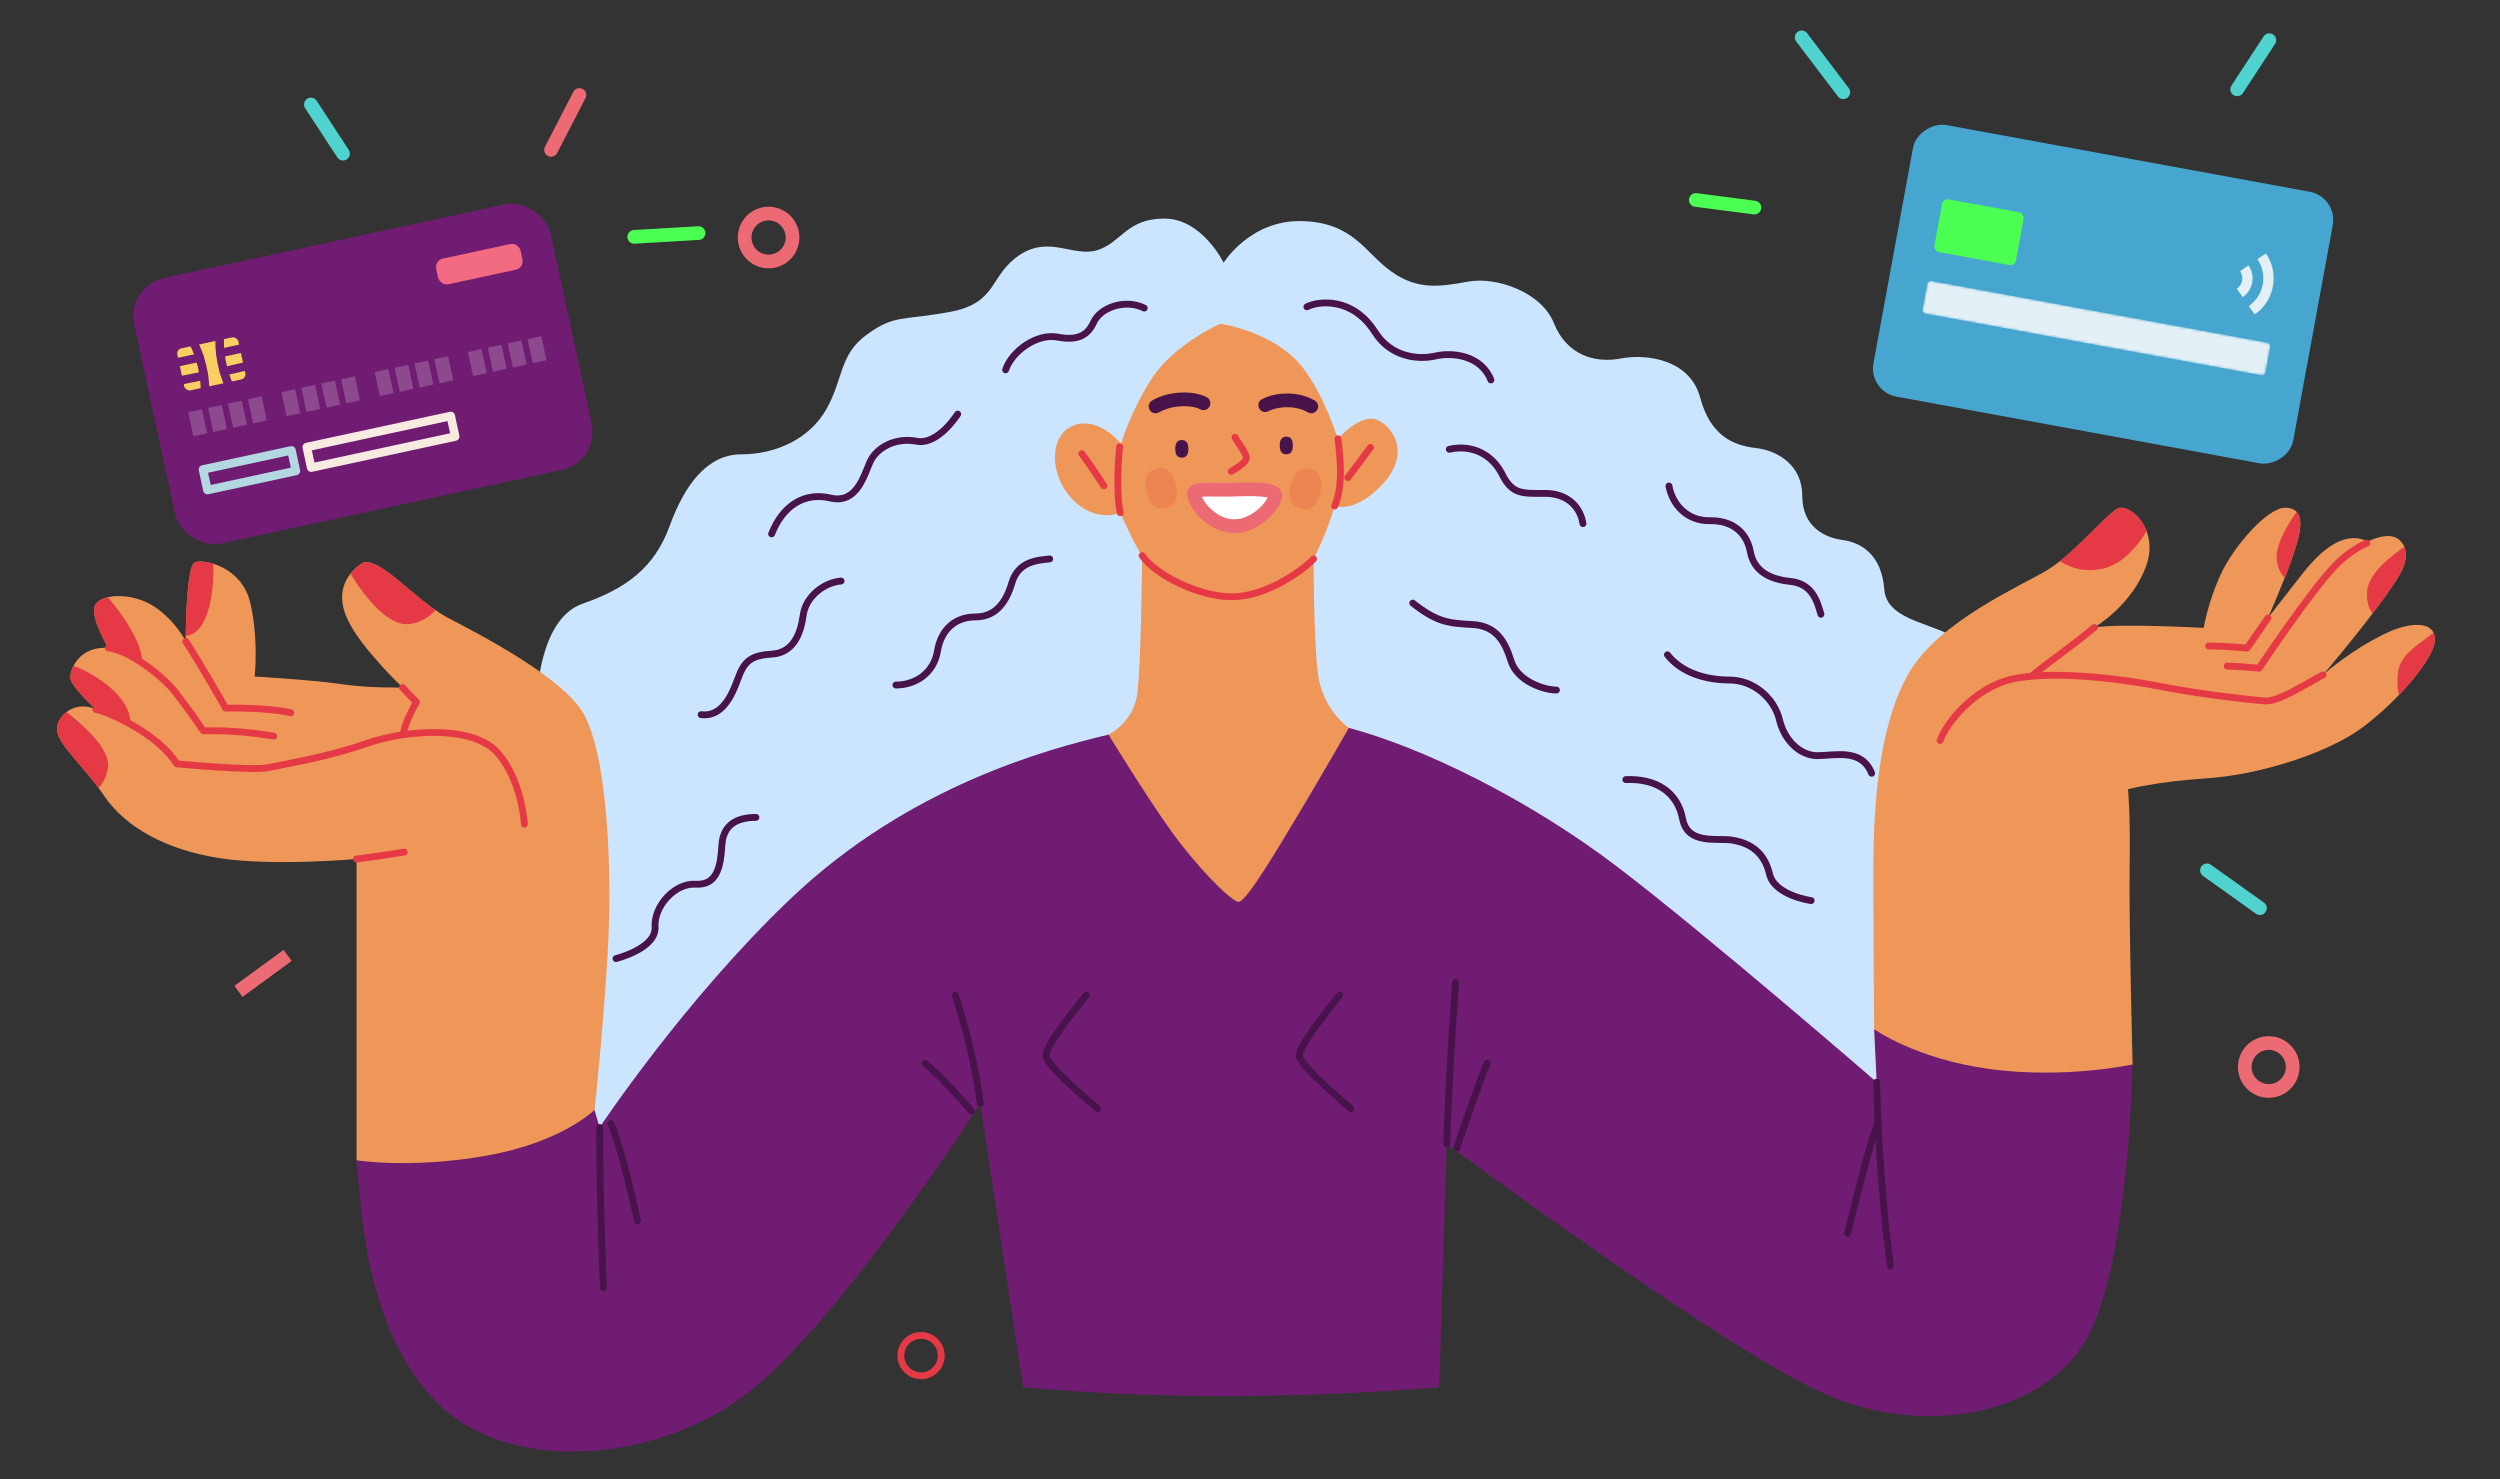 <svg xmlns="http://www.w3.org/2000/svg" xmlns:xlink="http://www.w3.org/1999/xlink" id="title" viewBox="0 0 1000 591.61"><rect x="0" y="0" width="1000" height="591.61" fill="#333333" stroke="none"/><defs><style>.cls-1{mask:url(#mask);}.cls-2{stroke:#50d3ce;}.cls-2,.cls-3,.cls-4,.cls-5,.cls-6,.cls-7,.cls-8,.cls-9,.cls-10,.cls-11,.cls-12,.cls-13{stroke-linejoin:round;}.cls-2,.cls-3,.cls-4,.cls-5,.cls-7,.cls-8,.cls-10,.cls-11,.cls-12,.cls-13{stroke-linecap:round;}.cls-2,.cls-4,.cls-5,.cls-6,.cls-7,.cls-8,.cls-10,.cls-11,.cls-12,.cls-13{fill:none;}.cls-2,.cls-6,.cls-8,.cls-9,.cls-12,.cls-13{stroke-width:5.48px;}.cls-14{fill:url(#linear-gradient-2);}.cls-15{fill:#46a6cf;}.cls-16{fill:url(#linear-gradient);}.cls-17{fill:#48124a;}.zero_2,.cls-9{fill:#fff;}.cls-18{fill:#f26b80;}.cls-3{fill:#f7d061;}.cls-3,.cls-4,.cls-5,.cls-10{stroke-width:3.42px;}.cls-3,.cls-10{stroke:#6f1c72;}.cls-19{opacity:.2;}.cls-20{opacity:.25;}.cls-4{stroke:#b4d8e1;}.cls-21{fill:#cce5ff;}.cls-22{fill:#6f1c72;}.cls-23{fill:#e3f0f6;}.cls-5{stroke:#f7eae1;}.cls-6,.cls-8,.cls-9{stroke:#ec6a74;}.cls-24{fill:#ee9758;}.cls-7{stroke:#e63946;}.cls-7,.cls-11{stroke-width:2.74px;}.cls-25{fill:#f44c44;}.cls-26{fill:#4bff53;}.cls-27{fill:#e63946;}.cls-11,.cls-13{stroke:#48124a;}.cls-12{stroke:#4bff53;}</style><linearGradient id="linear-gradient" x1="423.82" y1="902.04" x2="559.22" y2="883.41" gradientTransform="translate(1785.92 -244.41) rotate(97.21)" gradientUnits="userSpaceOnUse"><stop offset="0" stop-color="#fff"></stop><stop offset="1" stop-color="#0d0d0d"></stop></linearGradient><mask id="mask" x="769.03" y="112.4" width="139.12" height="37.77" maskUnits="userSpaceOnUse"><rect class="cls-16" x="831.96" y="61.54" width="13.26" height="139.48" rx="1.4" ry="1.4" transform="translate(558.04 932.38) rotate(-79.6)"></rect></mask><linearGradient id="linear-gradient-2" x1="423.82" y1="902.04" x2="559.22" y2="883.41" gradientTransform="translate(1785.92 -244.41) rotate(97.21)" gradientUnits="userSpaceOnUse"><stop offset="0" stop-color="#e3f0f6"></stop><stop offset="1" stop-color="#e3f0f6"></stop></linearGradient></defs><path class="cls-21" d="M489.46,105.08s10.57-17.15,31.26-16.64c20.67.5,25.21,12.61,35.8,20.17,10.59,7.56,19.67,6.05,30.76,4.03,11.09-2.02,29.25,4.03,34.29,16.64s16.14,16.14,26.73,14.12c10.59-2.02,27.73.5,31.77,15.63,4.03,15.13,13.11,19.16,22.19,20.17,9.08,1.01,18.66,7.06,18.66,19.16s8.57,16.64,16.14,17.65c7.56,1.01,15.63,6.05,16.64,19.67s22.44,13.36,31.52,21.68c9.08,8.32-19.67,188.34-19.67,188.34l-189.1-55.97-208.77,11.35-141.45,79.42-11.35-201.96s.76-31.01,18.15-37.06c17.4-6.05,28.74-14.37,34.79-31.01,6.05-16.64,15.13-28.74,28.74-28.74s27.23-6.05,34.04-18.15c6.81-12.1,5.04-21.68,16.14-29.75,11.09-8.07,14.12-5.55,33.28-9.08,19.16-3.53,15.63-14.62,27.73-22.69,12.1-8.07,21.68,1.01,31.26-2.02,9.58-3.03,11.6-12.61,26.73-12.61s23.7,17.65,23.7,17.65Z"></path><path class="cls-11" d="M565.1,241.23c9.58,7.56,14.12,8.07,23.7,8.57,9.58.5,13.11,6.56,15.63,14.62,2.52,8.07,13.11,11.6,18.15,11.6"></path><path class="cls-11" d="M579.73,179.71c9.08-2.02,17.15,2.02,21.18,10.09,4.03,8.07,8.07,7.56,17.15,7.56s14.12,5.55,15.13,12.1"></path><path class="cls-11" d="M666.97,261.91c5.55,7.06,15.13,10.09,24.71,10.09s17.99,7.06,20.17,16.14c1.89,7.84,8.07,14.12,15.13,14.12s17.65-3.03,21.68,7.06"></path><path class="cls-11" d="M650.33,311.83c12.1-.5,20.67,5.04,22.69,15.63,2.02,10.59,13.69,7.64,19.67,8.57,7.56,1.18,13.11,5.04,15.13,13.62,2.02,8.57,16.64,10.59,16.64,10.59"></path><path class="cls-11" d="M308.64,213.55c4.48-11.26,13.04-16.82,23.53-14.34,10.49,2.48,13.38-8.93,15.85-14.46,2.47-5.52,9.95-9.91,18.6-8.26,8.65,1.66,16.46-10.87,16.46-10.87"></path><path class="cls-11" d="M522.75,122.73c5.04-2.52,18.49-3.7,27.23,10.09,6.53,10.3,17.65,11.09,24.2,9.58s18.15-.5,22.19,9.58"></path><path class="cls-11" d="M457.7,123.23c-7.9-3.87-17.65,0-20.17,5.55-2.52,5.55-6.56,7.56-14.62,6.05-8.07-1.51-18.15,5.55-20.67,13.11"></path><path class="cls-11" d="M419.88,223.58c-5.04.5-12.61,1.01-15.13,9.58-2.52,8.57-7.06,13.62-14.62,13.62s-13.62,4.54-15.13,13.62c-1.51,9.08-9.08,13.62-16.64,13.62"></path><path class="cls-11" d="M728.37,245.71c-1.41-4.87-3.29-12.21-12.18-13.13-8.89-.92-14.67-4.46-16.05-11.9-1.38-7.44-6.94-12.56-16.14-12.4-9.2.17-15.04-6.45-16.42-13.88"></path><path class="cls-11" d="M336.42,232.41c-6.56.5-14.12,6.05-15.13,13.62-1.01,7.56-4.03,15.13-12.61,15.63-8.57.5-11.09,3.03-13.62,10.09-2.52,7.06-6.56,15.13-14.62,14.12"></path><path class="cls-11" d="M302.38,326.96c-7.06,0-13.11,2.52-13.62,11.09s-1.9,16.18-10.59,15.63c-8.07-.5-16.64,8.57-16.14,17.15s-15.63,12.61-15.63,12.61"></path><path class="cls-22" d="M539.55,291.15c29.33,7.82,71.44,28.24,107.24,55.47,35.8,27.23,103.88,86.23,103.88,86.23l-1.01-21.18,103.37,14.12s-1.51,83.71-19.67,111.95c-18.15,28.24-64.04,37.32-103.88,19.67-39.84-17.65-150.78-99.84-150.78-99.84l-3.03,97.32c-57.01,4.63-112.53,4.78-166.41,0l-17.15-113.46s-56.48,87.74-93.29,115.98c-36.81,28.24-97.32,32.78-125.56,2.02-28.24-30.76-28.66-78.16-30.68-95.31l95.22-20.17,2.02,7.06s33.66-50.82,76.4-91.52c47.65-45.38,103.29-59.92,127.16-65.64,23.87-5.72,96.15-2.69,96.15-2.69Z"></path><path class="cls-24" d="M488.12,129.45s-18.83,8.4-27.57,22.19c-8.74,13.78-12.1,25.89-12.1,25.89,0,0-8.74-11.09-18.83-7.4-10.09,3.7-10.09,19.83-.67,29.58,9.41,9.75,19.16,5.38,19.16,5.38,0,0,5.72,13.11,8.74,17.15,0,0-.34,44.71-2.02,55.81-1.68,11.09-11.43,15.8-11.43,15.8,0,0,14.79,24.2,24.88,38.32,10.09,14.12,24.2,28.58,27.23,28.58s16.14-22.19,24.2-35.63c8.07-13.45,19.83-33.95,19.83-33.95,0,0-10.76-7.4-12.44-22.19-1.68-14.79-1.68-45.38-1.68-45.38,0,0,5.72-11.09,8.4-21.18,0,0,8.31,3.2,19.5-9.08,10.42-11.43,4.71-21.85-2.02-25.21s-16.14,7.4-16.14,7.4c0,0-5.68-17.91-14.12-28.58-11.43-14.46-32.95-17.48-32.95-17.48Z"></path><path class="cls-17" d="M475.34,179.54c0,2.34-.88,3.53-2.62,3.53s-2.62-1.19-2.62-3.53.88-3.53,2.62-3.53,2.62,1.19,2.62,3.53Z"></path><path class="cls-17" d="M517.13,178.2c0,2.34-.88,3.53-2.62,3.53s-2.62-1.19-2.62-3.53.88-3.53,2.62-3.53,2.62,1.19,2.62,3.53Z"></path><path class="cls-13" d="M462.23,162.57c6.05-3.53,14.88-3.53,19.16-1.26"></path><path class="cls-13" d="M524.51,162.57c-6.05-3.53-14.12-2.77-18.41-.5"></path><path class="cls-7" d="M494,174.92c1.51,2.77,4.54,6.3,4.54,8.32s-6.05,5.29-6.05,5.29"></path><path class="cls-9" d="M477.61,197.11c.13-1.92,9.33-1.01,15.88-1.26,6.56-.25,16.39-.5,16.64,2.27.25,2.77-7.06,12.35-16.39,12.35s-16.39-9.58-16.14-13.36Z"></path><g class="cls-20"><path class="cls-25" d="M470.38,193.87c1.32,5.26,0,8.43-3.89,9.41-3.9.98-6.55-1.2-7.87-6.46-1.32-5.26,0-8.43,3.89-9.41,3.9-.98,6.55,1.2,7.87,6.46Z"></path></g><g class="cls-20"><path class="cls-25" d="M516.36,194.12c-1.32,5.26,0,8.43,3.89,9.41,3.9.98,6.55-1.2,7.87-6.46,1.32-5.26,0-8.43-3.89-9.41-3.9-.98-6.55,1.2-7.87,6.46Z"></path></g><path class="cls-7" d="M456.86,222.24c5.38,7.9,23.28,16.72,36.39,16.47,12.87-.25,26.73-9.58,32.19-15.13"></path><path class="cls-7" d="M432.73,181.48c3.28,4.29,8.82,12.86,8.82,12.86"></path><path class="cls-7" d="M447.86,178.7c-.76,6.56-1.26,20.25.25,26.39"></path><path class="cls-7" d="M535.18,175.51c.92,7.23,2.19,19.08-1.34,26.89"></path><path class="cls-7" d="M548.21,178.95c-2.77,3.78-9.08,12.1-9.08,12.1"></path><path class="cls-24" d="M764.12,268.29c-14.68,24.07-14.79,64.55-14.79,83.37s.34,60.01.34,60.01c0,0,16.47,11.93,46.39,15.97,29.92,4.03,56.98-1.85,56.98-1.85,0,0-1.51-57.99-1.18-79.51.34-21.52-.67-30.59-.67-30.59,0,0,11.09-3.03,31.6-4.37,20.51-1.34,48.49-9.85,62.87-20.84,14.29-10.93,27.57-26.89,28.24-33.95.67-7.06-6.73-7.69-14.12-5.38-8.07,2.52-21.52,10.76-30.59,18.83,0,0,23.2-27.23,30.59-40.01,3.74-6.47,3.04-11.15.11-13.89-3.22-3-8.93-1.41-12.71.53-8.4-4.2-17.31,1.6-26.05,12.69-8.74,11.09-13.95,17.9-13.95,17.9,0,0,6.56-14.88,10.25-25.63,3.7-10.76,4.37-18.15-3.03-18.49-7.4-.34-21.18,15.8-26.22,26.89-5.04,11.09-6.72,21.18-6.72,21.18,0,0-33.62-1.85-43.7-.17,0,0,15.72-9.25,21.01-25.55,4.2-12.94-5.21-22.59-10.59-22.36-3.87.17-17.99,18.32-29.42,25.05-11.43,6.72-42.53,20.34-54.63,40.17Z"></path><path class="cls-7" d="M837.74,250.98c-6.89,5.88-17.31,13.11-24.54,18.99"></path><path class="cls-27" d="M959.1,269.81c-.32,3.97.02,6.56.45,8.19,8.02-8.36,13.9-16.84,14.34-21.47.13-1.37-.05-2.5-.47-3.41-6.52,5.05-13.68,8.78-14.33,16.69Z"></path><path class="cls-27" d="M910.69,223.75c.46,4.28,2.28,6.49,3.36,7.45,1.27-3.62,2.46-7.01,3.36-9.64,2.72-7.92,3.8-14.01,1.23-16.81-3.18,4.41-8.59,13.17-7.96,19Z"></path><path class="cls-27" d="M946.83,236.69c-.28,4.71,1.02,7.31,2.22,8.68,4.34-5.7,8.35-11.3,10.73-15.4,2.74-4.74,3.03-8.46,1.88-11.23-4.71,3.52-14.36,10.24-14.83,17.95Z"></path><path class="cls-27" d="M849.34,223.41c4.37-3.55,7.41-7.79,9.28-10.94-2.23-5.89-7.11-9.55-10.45-9.4-3.29.14-14.03,13.34-24.21,21.4,7.77,5.13,18.18,4.79,25.38-1.06Z"></path><path class="cls-7" d="M946.74,217.25c-3.96,1.71-8.38,4.58-12.68,9.02-9.92,10.25-30.42,41.01-30.42,41.01,0,0-8.91-.84-12.77-.84"></path><path class="cls-7" d="M907.17,247.2c-2.44,3.61-6.98,10.09-8.32,12.02,0,0-9.67-.84-15.38-.84"></path><path class="cls-7" d="M929.18,269.97c-7.4,3.87-17.99,10.93-23.36,10.42-5.38-.5-24.04-2.35-42.02-5.88-17.99-3.53-44.21-6.22-59-2.86-14.79,3.36-26.22,17.31-28.74,24.54"></path><path class="cls-24" d="M145.55,224.93c7.4-1.34,20.84,15.46,33.62,22.19,12.77,6.72,47.06,24.2,54.8,39.33,7.73,15.13,10.09,48.41,9.75,76.98-.34,28.58-5.88,80.51-5.88,80.51,0,0-12.94,12.94-43.2,18.32-30.26,5.38-52.02,1.85-52.02,1.85v-120.52s-33.37,3.03-54.88-.34c-21.52-3.36-37.65-12.44-46.06-24.88-8.4-12.44-19.83-21.52-18.83-27.57,1.01-6.05,8.4-10.42,15.46-7.06,0,0-9.41-8.74-10.09-12.1-.67-3.36,3.36-13.45,15.13-12.44,0,0-7.4-12.27-5.38-16.98,2.02-4.71,14.79-5.55,23.87.5,8.4,5.6,12.44,13.78,12.44,13.78,0,0,0-30.26,3.7-31.6,3.7-1.34,18.83,1.68,22.19,16.47,3.36,14.79,1.68,29.25,1.68,29.25,0,0,23.53,1.34,34.63,3.03,11.09,1.68,24.54,1.34,24.54,1.34,0,0-16.42-15.57-21.85-26.89-7.73-16.14,6.39-23.2,6.39-23.2Z"></path><path class="cls-7" d="M43.36,259.22c7.23.5,21.01,10.25,26.89,17.82,5.88,7.56,11.09,15.3,11.09,15.3,8.92-.25,18.32.48,28.15,2.1"></path><path class="cls-7" d="M38.31,283.76c6.22,1.34,25.47,10.34,32.36,21.77,0,0,30.06,2.9,36.81,1.51,12.27-2.52,24.63-4.62,39.75-9.83,15.13-5.21,41.69-7.23,51.6,3.7,9.92,10.93,10.93,28.74,10.93,28.74"></path><path class="cls-27" d="M77.98,224.93c-3.09,1.12-3.6,22.39-3.68,29.39,9.14-.6,11.51-18.22,11.01-28.8-3.2-.98-6-1.07-7.33-.59Z"></path><path class="cls-27" d="M163.71,249.64c4.97-.57,8.42-3.32,10.47-5.59-11.17-7.72-22.19-20.29-28.63-19.12,0,0-2.91,1.46-5.36,4.56,6.39,10.44,15.51,21.07,23.52,20.15Z"></path><path class="cls-27" d="M26.59,284.83c-1.96,1.49-3.34,3.61-3.74,5.98-.92,5.53,8.53,13.58,16.58,24.4,1.7-1.92,3.28-4.59,3.76-8.1,1.05-7.65-10.22-17.31-16.6-22.29Z"></path><path class="cls-27" d="M29.46,266.27c-1.11,2.11-1.47,4.18-1.23,5.38.67,3.36,10.09,12.1,10.09,12.1-.43-.21-.87-.38-1.3-.53,5.54,2.4,15.25,7.26,15.25,7.26.47-11.69-13.45-20.41-22.8-24.21Z"></path><path class="cls-27" d="M43.14,238.92c-2.57.59-4.48,1.74-5.16,3.32-1.86,4.33,4.25,15.05,5.24,16.74,6.2,1.59,13.59,5.78,13.59,5.78.32-7.01-7.81-19.29-13.67-25.85Z"></path><path class="cls-7" d="M74.29,256.53c5.55,8.4,15.97,26.73,15.97,26.73,0,0,16.47-.42,26.05,1.85"></path><path class="cls-7" d="M161.02,275.02c2.69,3.03,5.55,5.72,5.55,5.72,0,0-4.71,8.24-5.21,12.77"></path><path class="cls-7" d="M142.61,343.6c11.68-1.51,19.08-2.77,19.08-2.77"></path><path class="cls-11" d="M750.67,432.85c.5,27.73,3.53,60.51,5.55,73.62"></path><path class="cls-11" d="M578.72,457.56c1.01-32.27,3.53-64.55,3.53-64.55"></path><path class="cls-11" d="M594.86,425.29c-4.03,9.58-12.1,33.79-12.1,33.79"></path><path class="cls-11" d="M750.67,450.5c-3.03,7.06-11.6,42.86-11.6,42.86"></path><path class="cls-11" d="M392.14,441.42c-3.03-23.2-10.09-43.37-10.09-43.37"></path><path class="cls-11" d="M369.95,425.29c6.05,4.54,18.66,19.16,18.66,19.16"></path><path class="cls-11" d="M239.85,451.01c0,27.73,1.51,64.04,1.51,64.04"></path><path class="cls-11" d="M244.39,449.49c4.54,10.59,10.59,38.83,10.59,38.83"></path><path class="cls-11" d="M434.5,398.06c-6.05,7.56-16.14,20.17-16.14,24.2s20.67,21.18,20.67,21.18"></path><path class="cls-11" d="M535.86,398.06c-6.05,7.56-16.14,20.17-16.14,24.2s20.67,21.18,20.67,21.18"></path><line class="cls-12" x1="678.31" y1="79.99" x2="701.76" y2="83.02"></line><line class="cls-2" x1="720.67" y1="14.94" x2="737.31" y2="36.88"></line><line class="cls-12" x1="253.7" y1="94.74" x2="279.42" y2="93.23"></line><line class="cls-8" x1="231.76" y1="38.01" x2="220.42" y2="59.95"></line><line class="cls-2" x1="124.36" y1="41.79" x2="137.21" y2="61.46"></line><line class="cls-2" x1="907.73" y1="16.08" x2="894.87" y2="35.74"></line><line class="cls-2" x1="882.79" y1="348.14" x2="903.97" y2="363.26"></line><line class="cls-6" x1="95.38" y1="396.54" x2="115.05" y2="382.17"></line><circle class="cls-6" cx="907.5" cy="426.8" r="9.58" transform="translate(165.9 1101.89) rotate(-67.5)"></circle><circle class="cls-7" cx="368.44" cy="542.28" r="8.07" transform="translate(-202.45 864.61) rotate(-85.26)"></circle><circle class="cls-6" cx="307.42" cy="94.99" r="9.58" transform="translate(133.51 365.71) rotate(-74.45)"></circle><rect class="cls-15" x="786.06" y="32.33" width="110.45" height="170.72" rx="11.44" ry="11.44" transform="translate(573.62 923.9) rotate(-79.6)"></rect><rect class="cls-26" x="775.01" y="82.19" width="33.16" height="21.46" rx="2.22" ry="2.22" transform="translate(29.79 -141.41) rotate(10.4)"></rect><path class="cls-23" d="M901.71,125.58l-2.04-2.96c-.08-.12-.05-.27.06-.36,2.84-2.04,4.75-5.05,5.39-8.5.63-3.45-.08-6.95-2.02-9.86-.08-.12-.05-.27.07-.35l2.96-2.04c.12-.08.28-.05.36.07,2.56,3.82,3.5,8.4,2.67,12.94-.83,4.53-3.35,8.48-7.09,11.14-.12.08-.28.05-.36-.06Z"></path><path class="cls-23" d="M896.93,118.65l-2.04-2.96c-.08-.11-.05-.27.05-.35,1-.76,1.67-1.85,1.9-3.09.23-1.24-.01-2.5-.68-3.57-.07-.12-.04-.27.07-.34l2.96-2.04c.12-.08.28-.05.36.07,1.28,1.97,1.75,4.31,1.32,6.63-.43,2.32-1.7,4.34-3.59,5.73-.12.08-.28.05-.36-.06Z"></path><g class="cls-1"><rect class="cls-14" x="831.96" y="61.54" width="13.26" height="139.48" rx="1.4" ry="1.4" transform="translate(558.04 932.38) rotate(-79.6)"></rect></g><rect class="cls-22" x="59.91" y="95.28" width="170.5" height="108.61" rx="15.55" ry="15.55" transform="translate(-28.29 33.99) rotate(-12.18)"></rect><rect class="cls-3" x="70.31" y="135.24" width="28.42" height="20.63" rx="3.8" ry="3.8" transform="translate(-28.8 21.1) rotate(-12.18)"></rect><path class="cls-10" d="M88.02,134.36c-.74,5.54,1.1,15.05,3.81,20.17"></path><line class="cls-10" x1="88.11" y1="141.23" x2="97.57" y2="139.19"></line><line class="cls-10" x1="89.58" y1="148.56" x2="99.27" y2="146.3"></line><path class="cls-10" d="M77.11,136.71c2.96,4.74,5.21,14.16,4.84,19.95"></path><line class="cls-10" x1="79.87" y1="143.01" x2="70.41" y2="145.05"></line><line class="cls-10" x1="81.55" y1="150.29" x2="71.8" y2="152.23"></line><rect class="cls-4" x="81.67" y="183.88" width="36.2" height="8.42" transform="translate(-37.43 25.28) rotate(-12.18)"></rect><rect class="cls-5" x="122.92" y="172.52" width="58.92" height="8.42" transform="translate(-33.85 36.12) rotate(-12.18)"></rect><rect class="cls-18" x="174.48" y="100.42" width="34.51" height="10.51" rx="3.44" ry="3.44" transform="translate(-17.98 42.82) rotate(-12.18)"></rect><g class="cls-19"><rect class="zero_2" x="76.24" y="164.19" width="5.62" height="9.83" transform="translate(-33.81 20.42) rotate(-12.15)"></rect><rect class="zero_2" x="84.2" y="162.48" width="5.62" height="9.83" transform="translate(-33.28 22.06) rotate(-12.15)"></rect><rect class="zero_2" x="92.16" y="160.76" width="5.62" height="9.83" transform="translate(-32.74 23.7) rotate(-12.15)"></rect><rect class="zero_2" x="100.12" y="159.05" width="5.62" height="9.83" transform="translate(-32.2 25.33) rotate(-12.15)"></rect><rect class="zero_2" x="113.53" y="156.16" width="5.62" height="9.83" transform="translate(-31.29 28.09) rotate(-12.15)"></rect><rect class="zero_2" x="121.49" y="154.45" width="5.62" height="9.83" transform="translate(-30.75 29.73) rotate(-12.15)"></rect><rect class="zero_2" x="129.46" y="152.73" width="5.62" height="9.83" transform="translate(-30.21 31.36) rotate(-12.15)"></rect><rect class="zero_2" x="137.42" y="151.02" width="5.62" height="9.83" transform="translate(-29.67 33) rotate(-12.15)"></rect><rect class="zero_2" x="150.83" y="148.13" width="5.62" height="9.83" transform="translate(-28.77 35.76) rotate(-12.15)"></rect><rect class="zero_2" x="158.79" y="146.42" width="5.62" height="9.83" transform="translate(-28.23 37.39) rotate(-12.15)"></rect><rect class="zero_2" x="166.75" y="144.71" width="5.62" height="9.83" transform="translate(-27.69 39.03) rotate(-12.15)"></rect><rect class="zero_2" x="174.71" y="142.99" width="5.62" height="9.83" transform="translate(-27.15 40.67) rotate(-12.15)"></rect><rect class="zero_2" x="188.12" y="140.11" width="5.62" height="9.83" transform="translate(-26.24 43.43) rotate(-12.15)"></rect><rect class="zero_2" x="196.09" y="138.39" width="5.62" height="9.83" transform="translate(-25.7 45.06) rotate(-12.15)"></rect><rect class="zero_2" x="204.05" y="136.68" width="5.62" height="9.83" transform="translate(-25.16 46.7) rotate(-12.15)"></rect><rect class="zero_2" x="212.01" y="134.96" width="5.62" height="9.83" transform="translate(-24.63 48.34) rotate(-12.15)"></rect></g></svg>
